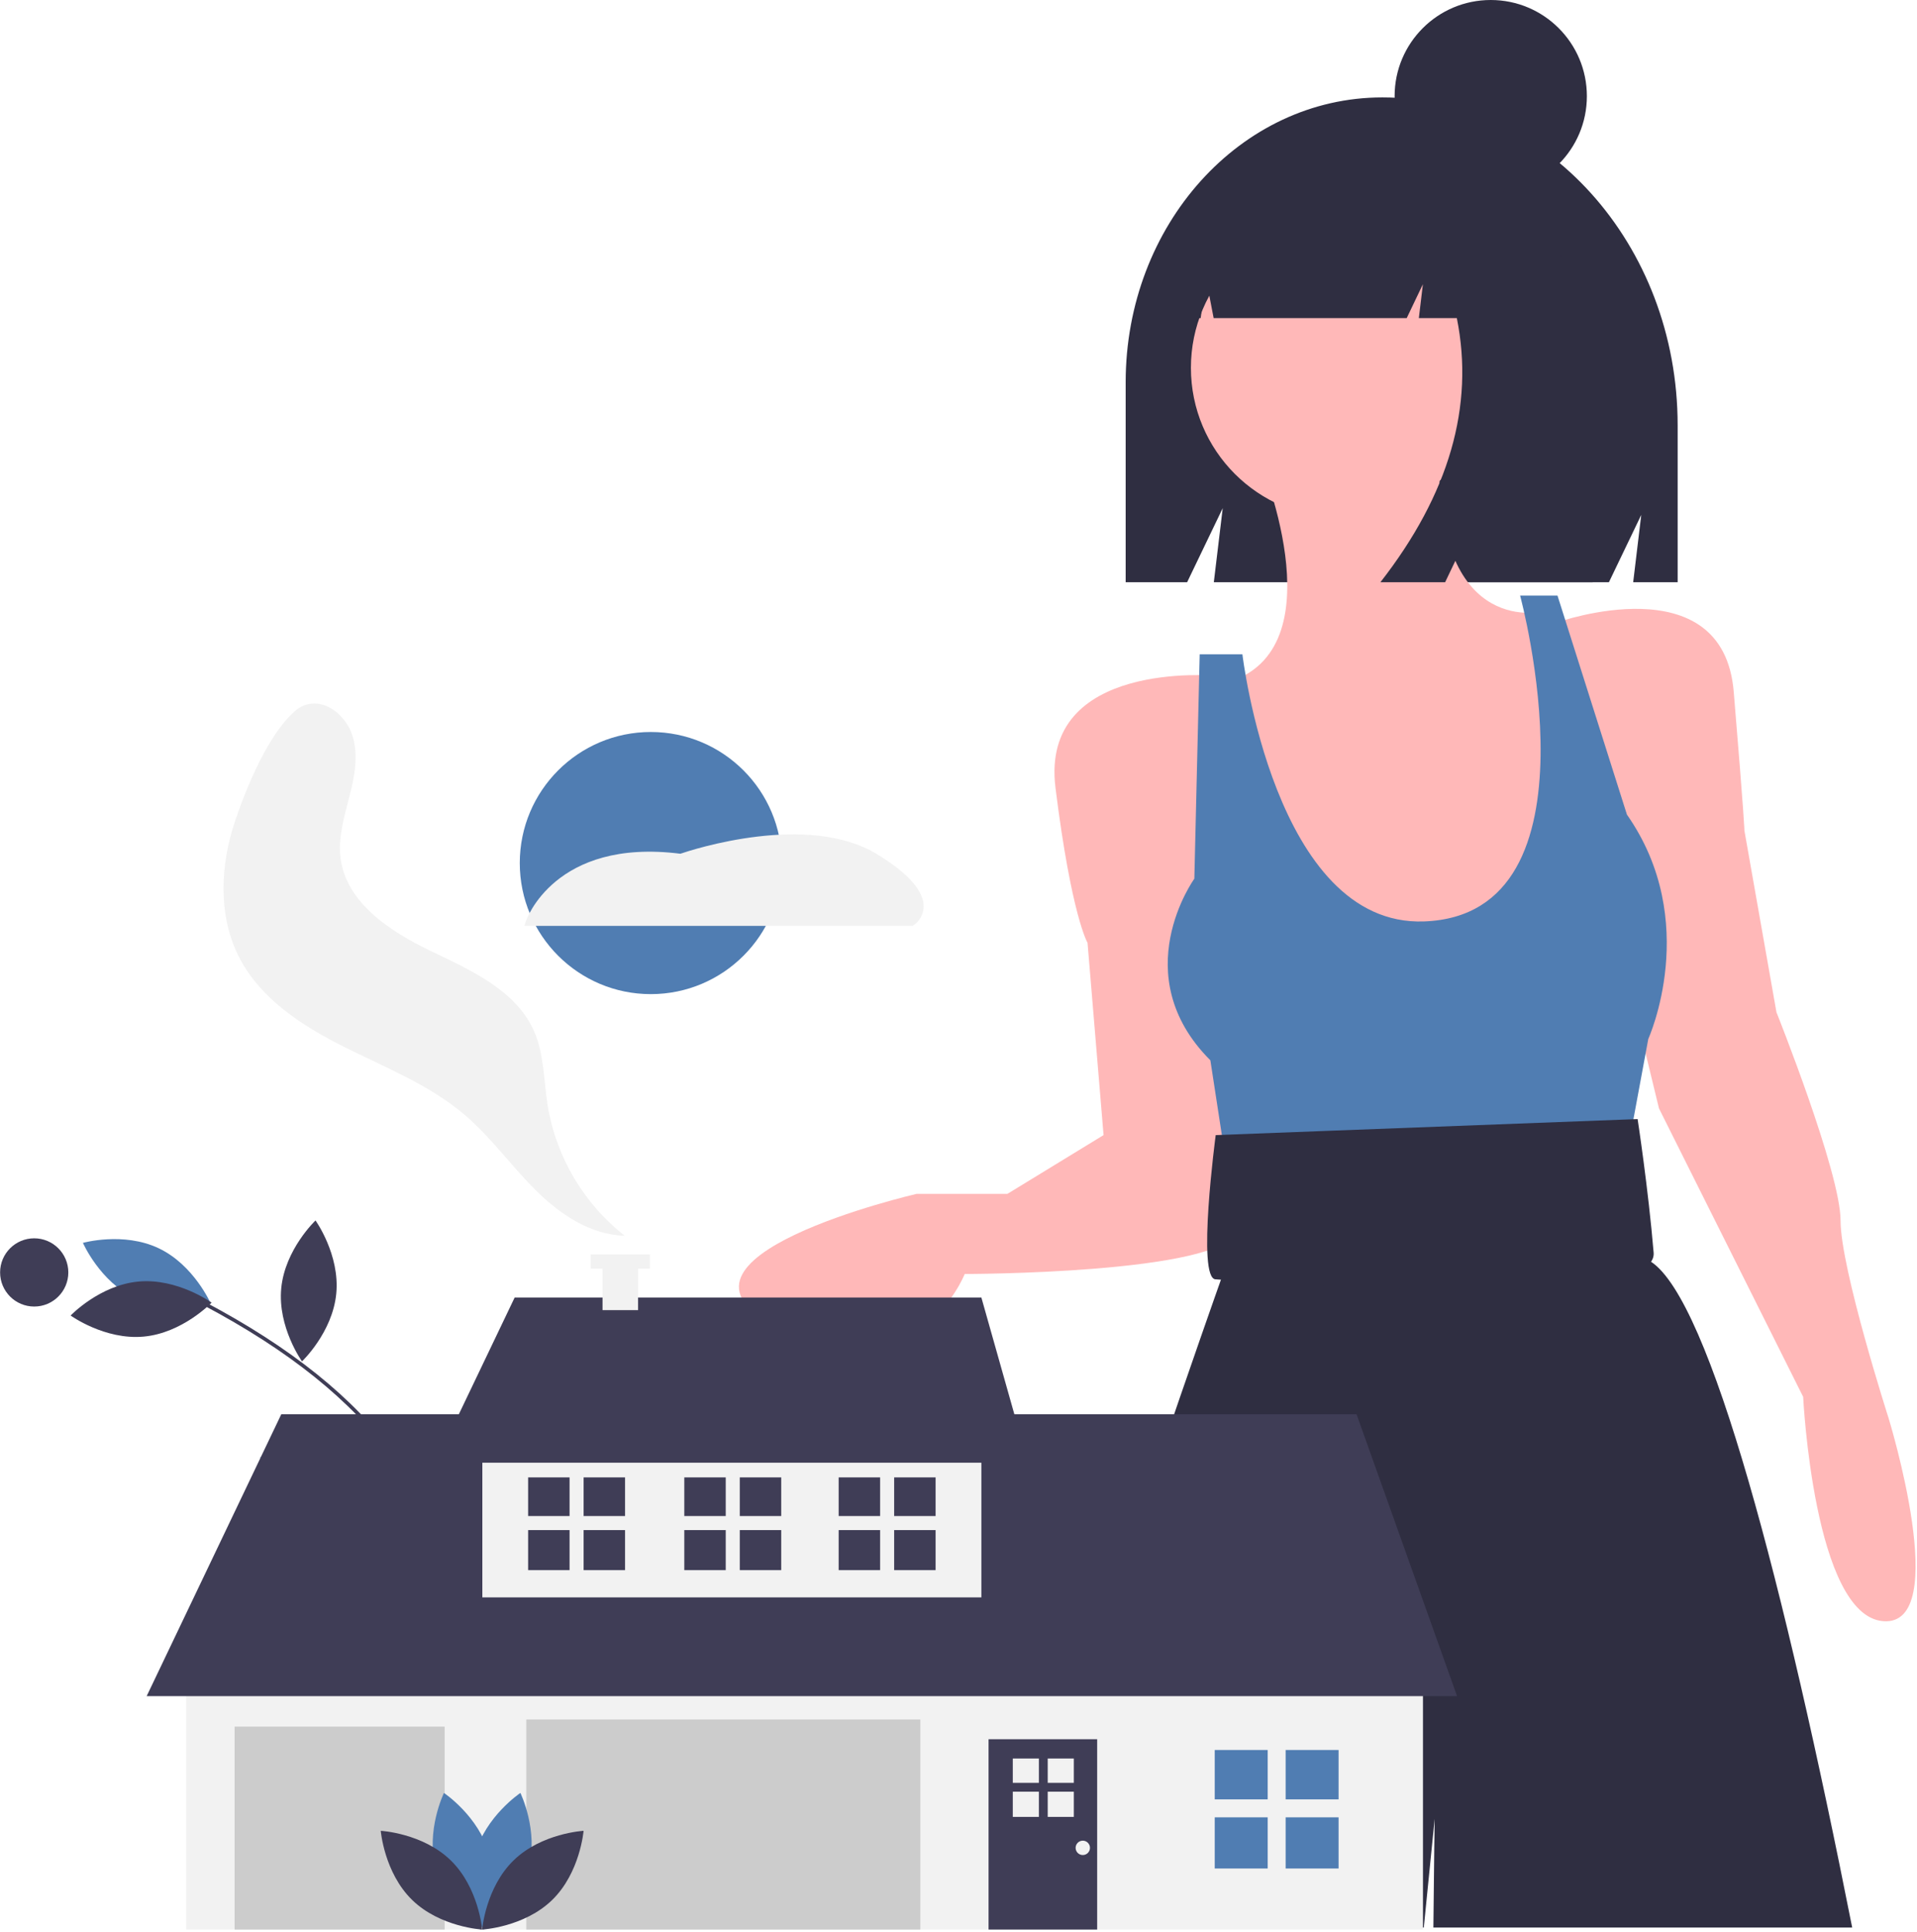 <?xml version="1.0" encoding="UTF-8" standalone="no"?>
<!DOCTYPE svg PUBLIC "-//W3C//DTD SVG 1.1//EN" "http://www.w3.org/Graphics/SVG/1.1/DTD/svg11.dtd">
<svg width="100%" height="100%" viewBox="0 0 535 539" version="1.1" xmlns="http://www.w3.org/2000/svg" xmlns:xlink="http://www.w3.org/1999/xlink" xml:space="preserve" xmlns:serif="http://www.serif.com/" style="fill-rule:evenodd;clip-rule:evenodd;stroke-linejoin:round;stroke-miterlimit:2;">
    <g transform="matrix(1,0,0,1,-929.202,-93.657)">
        <g transform="matrix(0.759,0,0,0.759,619.074,93.657)">
            <g transform="matrix(1,0,0,1,-21.213,-95)">
                <path d="M938.088,130.813L938.088,130.813C885.969,130.813 843.718,177.702 843.718,235.543L843.718,309.031L866.319,309.031L879.404,281.803L876.133,309.031L1021.41,309.031L1033.3,284.278L1030.33,309.031L1046.68,309.031L1046.68,251.33C1046.68,184.77 998.064,130.813 938.088,130.813Z" style="fill:#2f2e41;fill-rule:nonzero;"/>
            </g>
            <g transform="matrix(1,0,0,1,-21.213,-95)">
                <path d="M892.535,262.894C892.535,262.894 921.99,331.622 882.717,345.368L921.99,474.97L988.755,471.043L1006.43,427.842L1002.5,363.041L996.61,319.84C996.61,319.84 955.373,329.659 959.3,257.003L892.535,262.894Z" style="fill:#ffb8b8;fill-rule:nonzero;"/>
            </g>
            <g transform="matrix(1,0,0,1,-21.213,-95)">
                <path d="M876.826,343.404C876.826,343.404 812.025,337.513 817.916,384.641C823.807,431.769 829.698,441.588 829.698,441.588L835.589,512.28L800.243,533.88L766.861,533.88C766.861,533.88 664.75,557.444 715.805,582.972C766.861,608.5 784.534,563.335 784.534,563.335C784.534,563.335 878.79,563.335 884.681,547.626C890.572,531.916 876.826,343.404 876.826,343.404Z" style="fill:#ffb8b8;fill-rule:nonzero;"/>
            </g>
            <g transform="matrix(1,0,0,1,-21.213,-95)">
                <path d="M1002.5,323.768C1002.5,323.768 1063.38,302.167 1067.3,349.295C1071.23,396.423 1071.23,400.351 1071.23,400.351L1083.01,467.115C1083.01,467.115 1106.58,526.025 1106.58,543.698C1106.58,561.372 1124.25,616.354 1124.25,616.354C1124.25,616.354 1147.81,692.937 1122.29,690.974C1096.76,689.01 1092.83,608.5 1092.83,608.5L1039.81,502.461L1024.1,437.66L1002.5,323.768Z" style="fill:#ffb8b8;fill-rule:nonzero;"/>
            </g>
            <g transform="matrix(1,0,0,1,-21.213,-95)">
                <path d="M886.644,335.55L870.935,335.55L868.971,418.024C868.971,418.024 843.444,453.37 874.862,484.788L882.717,535.844L1026.07,529.953L1035.88,476.934C1035.88,476.934 1055.52,433.733 1028.03,394.46L1002.5,313.949L988.755,313.949C988.755,313.949 1020.59,431.334 953.409,433.733C898.426,435.697 886.644,335.55 886.644,335.55Z" style="fill:#507db2;fill-rule:nonzero;"/>
            </g>
            <g transform="matrix(1,0,0,1,-21.213,-95)">
                <path d="M956.863,803.603C957.114,778.63 957.333,763.633 957.333,763.633C957.333,763.633 955.851,778.63 953.336,803.603L799.113,803.603C839.865,675.199 877.237,569.67 878.75,565.433C878.759,565.386 878.773,565.341 878.792,565.297L883.55,549.445L883.55,549.435L885.565,542.714L885.565,542.683L887.694,535.638L890.574,526.027L1018.21,522.103L1021.77,530.128L1033.92,557.439C1034.98,557.744 1035.98,558.216 1036.89,558.838C1058.73,573.145 1086,677.964 1110.86,803.603L956.863,803.603Z" style="fill:#2f2e41;fill-rule:nonzero;"/>
            </g>
            <g transform="matrix(1,0,0,1,-21.213,-95)">
                <path d="M1031.96,506.389L876.826,512.28C876.826,512.28 869.746,565.299 876.826,565.299C878.79,565.299 1039.81,579.045 1037.85,555.48C1035.88,531.916 1031.96,506.389 1031.96,506.389Z" style="fill:#2f2e41;fill-rule:nonzero;"/>
            </g>
            <circle cx="901.672" cy="135.21" r="55.175" style="fill:#ffb8b8;"/>
            <g transform="matrix(1,0,0,1,-21.213,-95)">
                <path d="M964.916,159.662C955.441,147.462 941.465,139.734 925.865,139.734L924.012,139.734C888.289,139.734 859.33,172.059 859.33,211.934L859.33,211.934L871.3,211.934L873.233,197.22L876.067,211.934L947.059,211.934L953.007,199.486L951.52,211.934L965.486,211.934C972.003,244.3 962.639,276.665 937.394,309.031L961.185,309.031L973.081,284.134L970.107,309.031L1015.46,309.031L1024.38,251.768C1024.38,208.884 999.463,172.52 964.916,159.662Z" style="fill:#2f2e41;fill-rule:nonzero;"/>
            </g>
            <circle cx="956.742" cy="35.346" r="35.346" style="fill:#2f2e41;"/>
            <circle cx="647.905" cy="317.274" r="48.183" style="fill:#507db2;"/>
            <g transform="matrix(1,0,0,1,-21.213,-95)">
                <path d="M551.676,621.283C566.043,621.592 577.471,632.003 577.471,632.003C577.471,632.003 565.607,641.914 551.241,641.606C536.874,641.298 525.446,630.887 525.446,630.887C525.446,630.887 537.31,620.975 551.676,621.283Z" style="fill:#507db2;fill-rule:nonzero;"/>
            </g>
            <g transform="matrix(1,0,0,1,-21.213,-95)">
                <path d="M479.449,572.243C492.429,578.41 507.312,574.228 507.312,574.228C507.312,574.228 501.152,560.049 488.172,553.883C475.193,547.717 460.309,551.898 460.309,551.898C460.309,551.898 466.47,566.077 479.449,572.243Z" style="fill:#507db2;fill-rule:nonzero;"/>
            </g>
            <g transform="matrix(1,0,0,1,-21.213,-95)">
                <path d="M480.769,566.116C495.079,564.808 507.604,573.869 507.604,573.869C507.604,573.869 496.929,585.05 482.619,586.358C468.309,587.666 455.783,578.605 455.783,578.605C455.783,578.605 466.459,567.423 480.769,566.116Z" style="fill:#3f3d56;fill-rule:nonzero;"/>
            </g>
            <g transform="matrix(1,0,0,1,-21.213,-95)">
                <path d="M533.225,568.593C531.854,582.897 540.859,595.463 540.859,595.463C540.859,595.463 552.088,584.837 553.459,570.533C554.831,556.229 545.826,543.663 545.826,543.663C545.826,543.663 534.597,554.289 533.225,568.593Z" style="fill:#3f3d56;fill-rule:nonzero;"/>
            </g>
            <g transform="matrix(1,0,0,1,-21.213,-95)">
                <path d="M600.619,656.32C593.113,668.574 595.695,683.816 595.695,683.816C595.695,683.816 610.447,679.191 617.952,666.937C625.458,654.684 622.876,639.441 622.876,639.441C622.876,639.441 608.124,644.066 600.619,656.32Z" style="fill:#3f3d56;fill-rule:nonzero;"/>
            </g>
            <g transform="matrix(1,0,0,1,-21.213,-95)">
                <path d="M578.844,789.549L579.937,788.81C576.082,783.215 573.977,776.599 573.889,769.805C573.92,759.867 578.802,750.674 583.523,741.784C584.399,740.134 585.273,738.489 586.113,736.845C589.64,730.143 592.45,723.087 594.498,715.795C601.821,688.581 594.611,656.474 575.212,629.908C559.823,608.834 536.882,590.405 505.08,573.57L504.462,574.736C536.083,591.476 558.877,609.778 574.146,630.687C593.312,656.933 600.443,688.621 593.223,715.452C591.199,722.655 588.422,729.624 584.938,736.245C584.1,737.882 583.23,739.521 582.357,741.165C577.561,750.197 572.601,759.536 572.569,769.802C572.657,776.86 574.841,783.735 578.844,789.549Z" style="fill:#3f3d56;fill-rule:nonzero;"/>
            </g>
            <circle cx="421.179" cy="467.763" r="12.541" style="fill:#3f3d56;"/>
            <g transform="matrix(1,0,0,1,-21.213,-95)">
                <path d="M559.385,365.387C561.735,372.658 560.175,380.567 558.259,387.965C556.344,395.362 554.065,402.93 555.044,410.508C557.159,426.885 573.195,437.388 588.079,444.537C602.964,451.686 619.71,459.105 626.27,474.259C629.898,482.641 629.727,492.097 631.139,501.12C634.203,520.163 644.34,537.367 659.513,549.275C646.875,548.976 635.554,541.291 626.607,532.359C617.66,523.428 610.239,512.977 600.612,504.783C587.637,493.74 571.432,487.417 556.201,479.781C540.969,472.146 525.793,462.33 517.909,447.226C509.849,431.785 510.741,412.904 516.384,396.426C520.575,384.188 528.282,365.197 538.205,356.461C546.016,349.584 556.43,356.245 559.385,365.387Z" style="fill:#f2f2f2;fill-rule:nonzero;"/>
            </g>
            <rect x="477.049" y="612.963" width="454.772" height="96.367" style="fill:#f2f2f2;"/>
            <path d="M462.528,623.524L512.032,519.896L907.399,519.896L944.362,623.524L462.528,623.524Z" style="fill:#3f3d56;fill-rule:nonzero;"/>
            <rect x="585.957" y="526.497" width="183.493" height="60.724" style="fill:#f2f2f2;"/>
            <path d="M597.837,476.993L568.795,537.718L786.611,537.718L769.449,476.993L597.837,476.993Z" style="fill:#3f3d56;fill-rule:nonzero;"/>
            <rect x="602.128" y="632.104" width="144.88" height="77.225" style="fill:#ccc;"/>
            <rect x="494.87" y="634.744" width="77.225" height="74.585" style="fill:#ccc;"/>
            <rect x="772.09" y="639.365" width="39.933" height="69.965" style="fill:#3f3d56;"/>
            <rect x="855.255" y="643.325" width="19.471" height="18.151" style="fill:#507db2;"/>
            <rect x="881.327" y="643.325" width="19.471" height="18.151" style="fill:#507db2;"/>
            <rect x="855.255" y="668.077" width="19.471" height="18.811" style="fill:#507db2;"/>
            <rect x="881.327" y="668.077" width="19.471" height="18.811" style="fill:#507db2;"/>
            <rect x="602.788" y="543.113" width="15.238" height="14.205" style="fill:#3f3d56;"/>
            <rect x="623.192" y="543.113" width="15.238" height="14.205" style="fill:#3f3d56;"/>
            <rect x="602.788" y="562.484" width="15.238" height="14.722" style="fill:#3f3d56;"/>
            <rect x="623.192" y="562.484" width="15.238" height="14.722" style="fill:#3f3d56;"/>
            <rect x="716.976" y="543.113" width="15.238" height="14.205" style="fill:#3f3d56;"/>
            <rect x="737.38" y="543.113" width="15.238" height="14.205" style="fill:#3f3d56;"/>
            <rect x="716.976" y="562.484" width="15.238" height="14.722" style="fill:#3f3d56;"/>
            <rect x="737.38" y="562.484" width="15.238" height="14.722" style="fill:#3f3d56;"/>
            <rect x="660.212" y="543.113" width="15.238" height="14.205" style="fill:#3f3d56;"/>
            <rect x="680.616" y="543.113" width="15.238" height="14.205" style="fill:#3f3d56;"/>
            <rect x="660.212" y="562.484" width="15.238" height="14.722" style="fill:#3f3d56;"/>
            <rect x="680.616" y="562.484" width="15.238" height="14.722" style="fill:#3f3d56;"/>
            <rect x="781" y="646.453" width="9.595" height="8.944" style="fill:#f2f2f2;"/>
            <rect x="793.847" y="646.453" width="9.595" height="8.944" style="fill:#f2f2f2;"/>
            <rect x="781" y="658.65" width="9.595" height="9.269" style="fill:#f2f2f2;"/>
            <rect x="793.847" y="658.65" width="9.595" height="9.269" style="fill:#f2f2f2;"/>
            <circle cx="806.742" cy="679.298" r="2.64" style="fill:#f2f2f2;"/>
            <path d="M647.575,461.163L625.793,461.163L625.793,466.397L630.15,466.397L630.15,481.624L643.219,481.624L643.219,466.397L647.575,466.397L647.575,461.163Z" style="fill:#f2f2f2;fill-rule:nonzero;"/>
            <g transform="matrix(1,0,0,1,-21.213,-95)">
                <path d="M624.175,781.881C620.423,795.752 607.57,804.342 607.57,804.342C607.57,804.342 600.801,790.444 604.553,776.572C608.306,762.701 621.158,754.111 621.158,754.111C621.158,754.111 627.927,768.009 624.175,781.881Z" style="fill:#507db2;fill-rule:nonzero;"/>
            </g>
            <g transform="matrix(1,0,0,1,-21.213,-95)">
                <path d="M590.039,781.881C593.791,795.752 606.644,804.342 606.644,804.342C606.644,804.342 613.413,790.444 609.66,776.572C605.908,762.701 593.055,754.111 593.055,754.111C593.055,754.111 586.286,768.009 590.039,781.881Z" style="fill:#507db2;fill-rule:nonzero;"/>
            </g>
            <g transform="matrix(1,0,0,1,-21.213,-95)">
                <path d="M595.552,778.9C605.849,788.923 607.107,804.331 607.107,804.331C607.107,804.331 591.67,803.488 581.374,793.465C571.077,783.442 569.819,768.033 569.819,768.033C569.819,768.033 585.256,768.876 595.552,778.9Z" style="fill:#3f3d56;fill-rule:nonzero;"/>
            </g>
            <g transform="matrix(1,0,0,1,-21.213,-95)">
                <path d="M618.661,778.9C608.364,788.923 607.107,804.331 607.107,804.331C607.107,804.331 622.543,803.488 632.84,793.465C643.137,783.442 644.394,768.033 644.394,768.033C644.394,768.033 628.958,768.876 618.661,778.9Z" style="fill:#3f3d56;fill-rule:nonzero;"/>
            </g>
            <g transform="matrix(1,0,0,1,-21.213,-95)">
                <path d="M769.445,428.221C769.412,431.021 767.991,433.63 765.656,435.178L765.339,435.376L622.604,435.376L623.179,433.626C623.278,433.316 633.726,402.994 679.982,408.848C684.345,407.357 726.918,393.456 752.402,409.073C763.709,416.003 769.445,422.445 769.445,428.221Z" style="fill:#f2f2f2;fill-rule:nonzero;"/>
            </g>
        </g>
    </g>
</svg>

